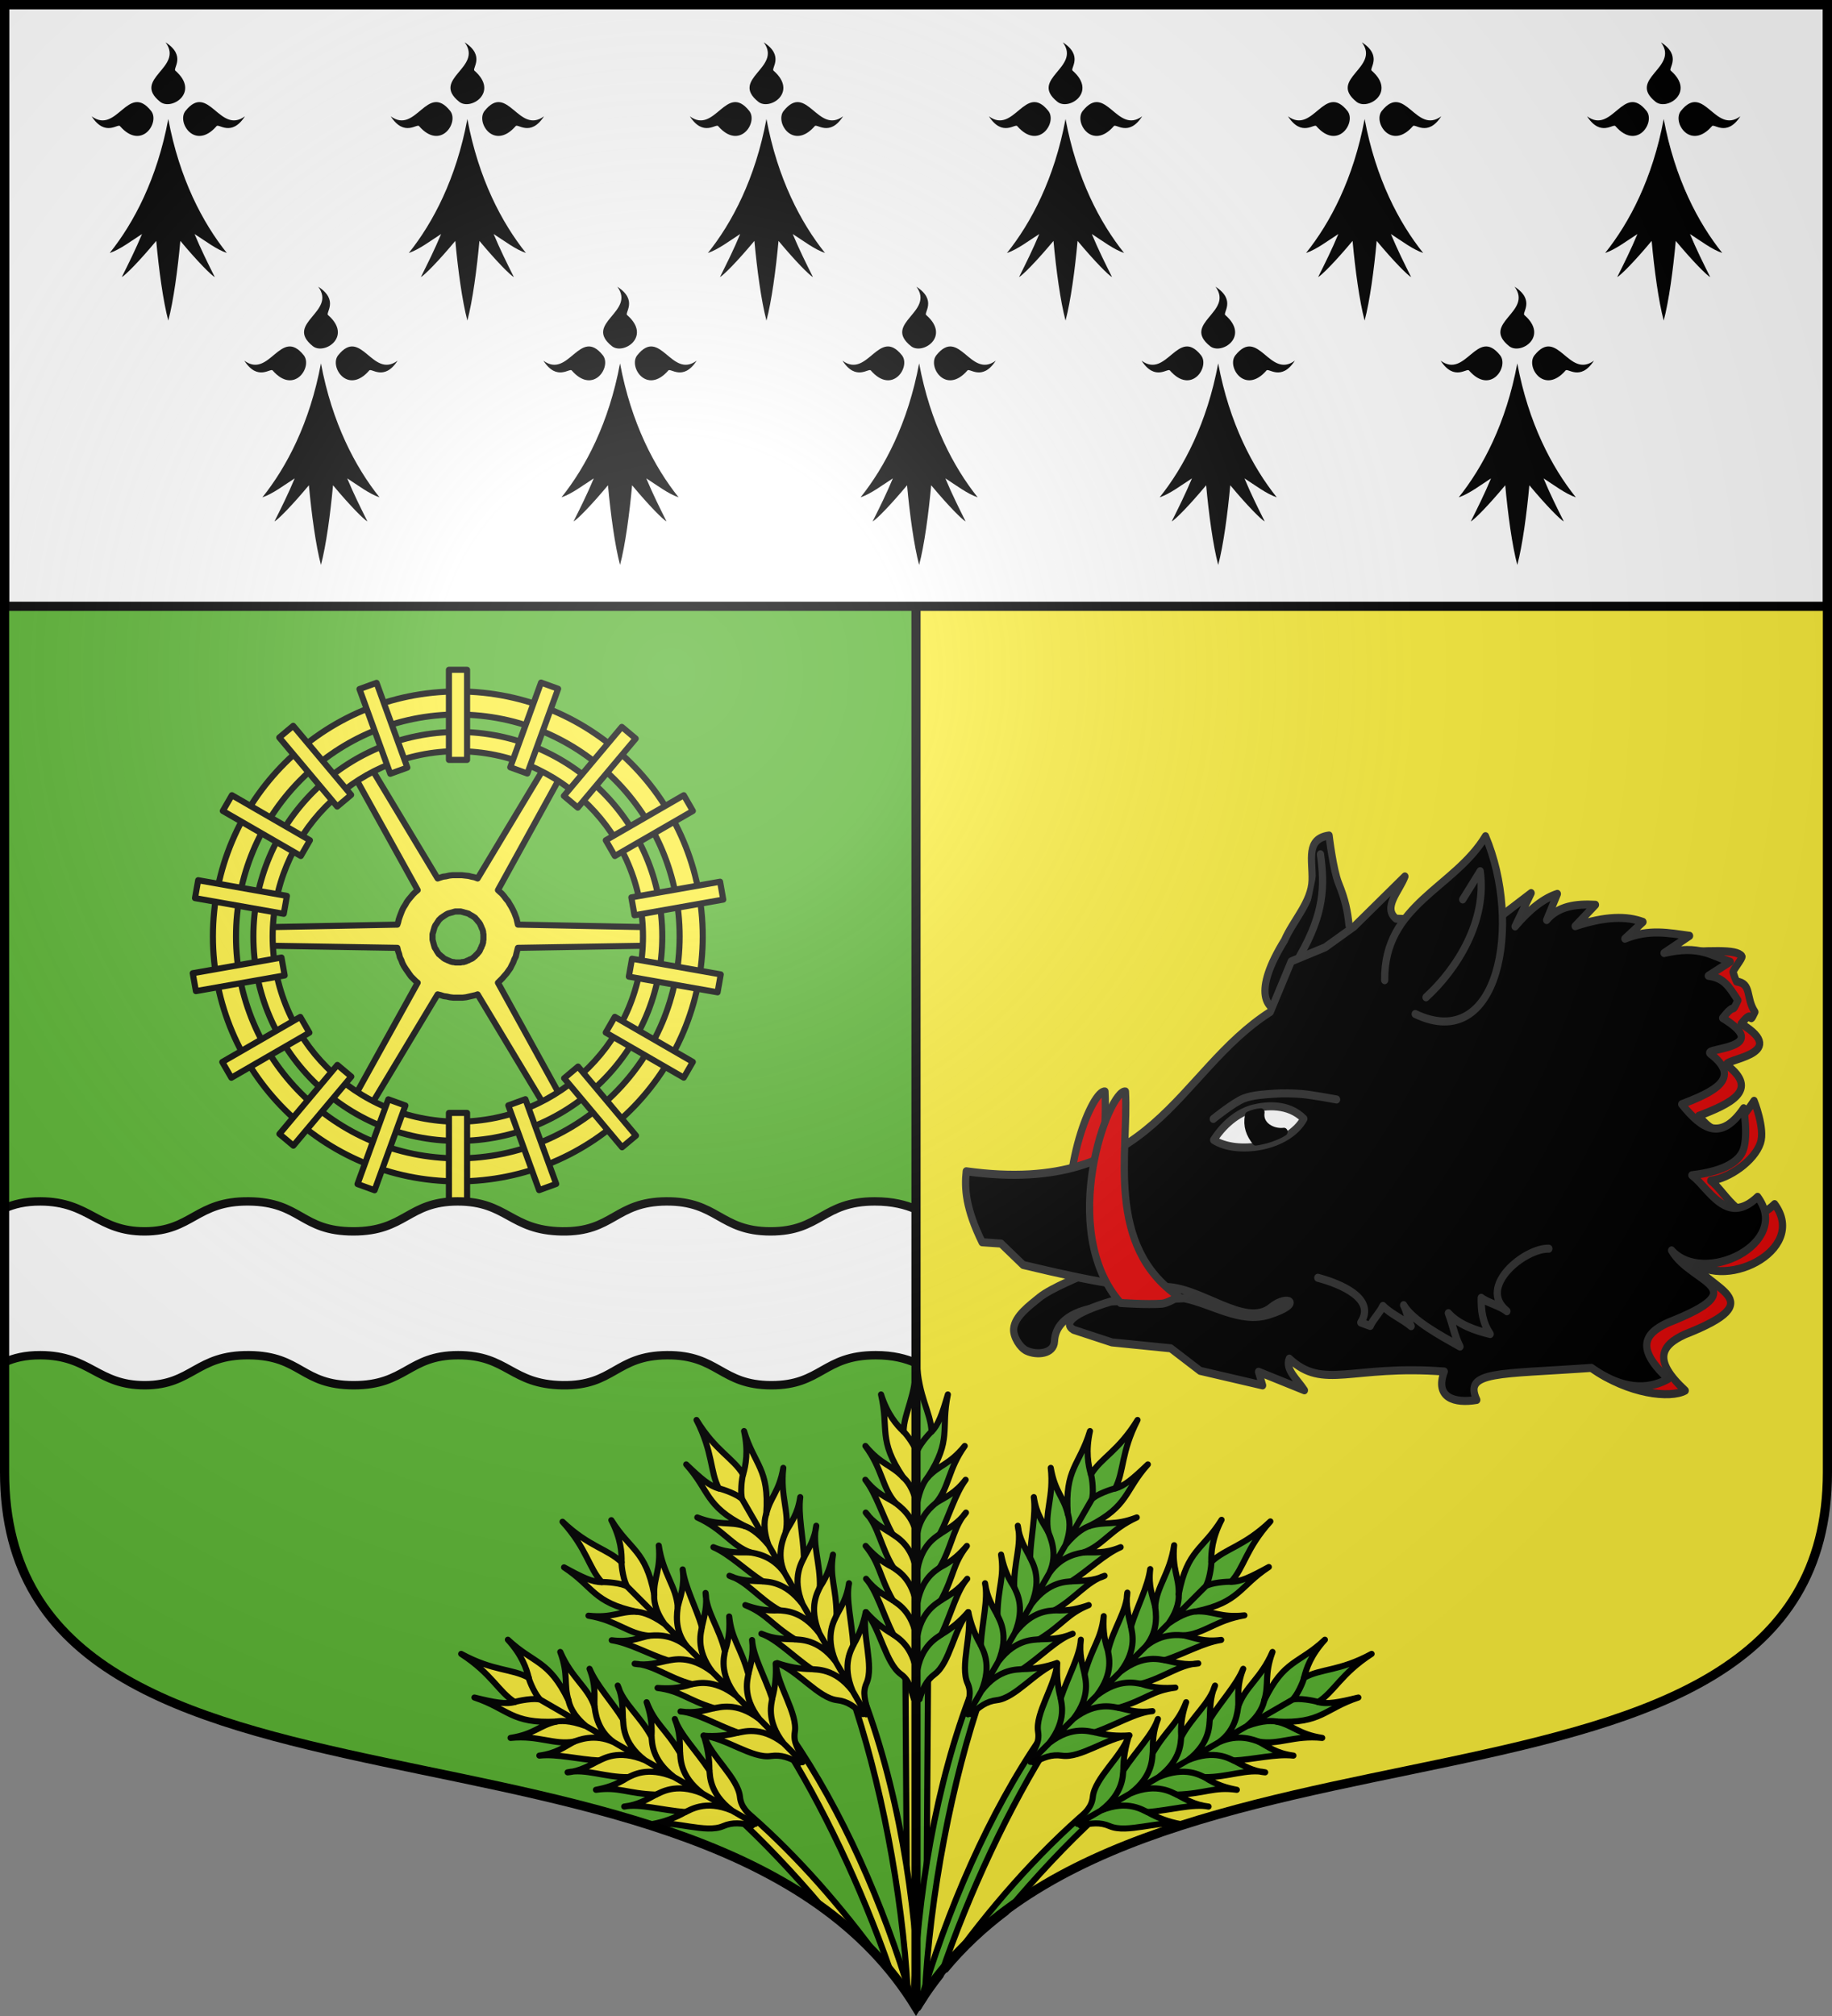 <?xml version="1.0" encoding="UTF-8" standalone="no"?><svg height="660" width="600" xmlns="http://www.w3.org/2000/svg" xmlns:xlink="http://www.w3.org/1999/xlink"><rect width="100%" height="100%" fill="#808080" stroke="none"/><radialGradient id="a" cx="-80" cy="-80" gradientUnits="userSpaceOnUse" r="405"><stop offset="0" stop-color="#fff" stop-opacity=".31"/><stop offset=".19" stop-color="#fff" stop-opacity=".25"/><stop offset=".6" stop-color="#6b6b6b" stop-opacity=".125"/><stop offset="1" stop-opacity=".125"/></radialGradient><path d="m300.004 1.5-.002 655.621c-66.863-109.317-298.498-46.346-298.498-175.129v-480.492z" fill="#5ab532"/><g fill="#fcef3c" stroke="#000" stroke-linecap="round" stroke-linejoin="round" stroke-width="2.687" transform="matrix(.744 0 0 .744 150 163.603)"><g stroke-width="2.687"><path d="m-38.384 117.73-7.021 4.147 27.66 49.899-1.11.947-.98.947-.947 1.143-.947 1.11-.816 1.11-.62 1.143-.816 1.274-.62 1.274-.49 1.274-.49 1.274-.49 1.437-.294 1.274-.327.98-56.92 1.11v8.164l56.92.947.327 1.437.457 1.274.327 1.437.653 1.306.457 1.274.653 1.274.816 1.274.784 1.11.784 1.143.816 1.11.947.947 1.143 1.143.784.62-27.66 49.899 7.021 4.147 29.423-48.919 1.306.327 1.437.457 1.274.163 1.437.327 1.437.163h4.147l1.437-.163 1.437-.327 1.437-.327 1.306-.294.947-.327 29.423 48.919 7.021-4.147-27.497-49.899.947-.947.98-.98.947-1.11.98-1.11.784-1.11.816-1.143.62-1.274.653-1.274.457-1.274.653-1.274.327-1.437.327-1.306.294-1.11 57.083-.947v-8.164l-57.083-1.11-.294-1.274-.327-1.437-.49-1.306-.49-1.274-.62-1.274-.653-1.274-.784-1.274-.653-1.143-.947-1.11-.816-1.11-.947-1.11-1.11-.98-.653-.62 27.497-49.899-7.021-4.147-29.423 48.919-1.274-.49-1.437-.294-1.274-.327-1.469-.163-1.437-.163h-4.147l-1.437.163-1.437.327-1.274.163-1.437.457-.98.327zm37.195 63.451h2.351l.62.163.653.163.457.163.621.131.49.163.621.163.457.327.49.294.621.327.457.294.49.327.457.327.327.457.457.457.327.49.457.457.327.49.294.457.163.457.327.653.131.457.327.62.163.49.163.62v.457l.131.62v2.351l-.131.653v.62l-.163.457-.163.62-.327.49-.131.62-.327.457-.163.49-.294.62-.327.457-.457.49-.327.457-.457.327-.327.457-.457.327-.49.457-.457.327-.621.294-.49.163-.457.327-.621.163-.49.294-.621.163-.457.163h-.653l-.62.163h-2.351l-.621-.163h-.457l-.653-.163-.457-.163-.62-.294-.49-.163-.62-.327-.457-.163-.49-.294-.457-.327-.457-.457-.49-.327-.457-.457-.49-.327-.294-.457-.327-.49-.294-.457-.327-.62-.327-.49-.294-.457-.163-.62-.163-.49-.163-.62-.131-.457-.163-.62-.163-.653v-2.351l.163-.62.163-.457.131-.62.163-.49.163-.62.163-.457.294-.653.327-.457.327-.457.294-.49.327-.457.294-.49.49-.457.457-.457.49-.327.457-.327.457-.294.49-.327.457-.294.62-.327.49-.163.62-.163.457-.131.653-.163.457-.163z" fill-rule="evenodd"/><path d="m-.078 102.168c-49.676 0-90.001 40.324-90.001 90.001 0 49.676 40.324 89.968 90.001 89.968 49.676 0 90.001-40.291 90.001-89.968 0-49.676-40.324-90.001-90.001-90.001zm-2.123 8.491c.699-.018 1.42 0 2.123 0 44.994 0 81.51 36.516 81.51 81.51 0 44.993-36.516 81.51-81.51 81.51-44.994-0-81.51-36.516-81.51-81.51 0-44.291 35.364-80.393 79.387-81.51z"/><path d="m-.078 84.36c-59.507 0-107.812 48.304-107.812 107.812 0 59.507 48.304 107.773 107.812 107.773 59.508 0 107.812-48.265 107.812-107.773 0-59.507-48.304-107.812-107.812-107.812zm-2.543 10.171c.837-.021 1.701 0 2.543 0 53.898 0 97.641 43.743 97.641 97.641s-43.743 97.641-97.641 97.641c-53.898-0-97.641-43.743-97.641-97.641 0-53.056 42.363-96.303 95.098-97.641z"/></g><g stroke-width="1.954" transform="matrix(1.375 0 0 1.375 -1386.257 312.323)"><path id="b" d="m1005.28-143.883h5.814v-28.842h-5.814z" style="fill:#fcef3c;fill-rule:evenodd;stroke:#000;stroke-width:1.954;stroke-linecap:round;stroke-linejoin:round"/><g fill="#fcef3c" stroke="#000" stroke-linecap="round" stroke-linejoin="round" stroke-width="1.954"><use height="660" transform="matrix(.94 .342 -.342 .94 30.743 -350.075)" width="600" xlink:href="#b"/><use height="660" transform="matrix(.766 .643 -.643 .766 179.519 -668.533)" width="600" xlink:href="#b"/><use height="660" transform="matrix(.5 .866 -.866 .5 428.251 -916.795)" width="600" xlink:href="#b"/><use height="660" transform="matrix(.174 .985 -.985 .174 747.042 -1065.049)" width="600" xlink:href="#b"/><use height="660" transform="matrix(-.174 .985 -.985 -.174 1097.086 -1095.492)" width="600" xlink:href="#b"/><use height="660" transform="matrix(-.5 .866 -.866 -.5 1436.426 -1004.171)" width="600" xlink:href="#b"/><use height="660" transform="matrix(-.766 .643 -.643 -.766 1724.151 -802.359)" width="600" xlink:href="#b"/><use height="660" transform="matrix(-.94 .342 -.342 -.94 1925.515 -514.357)" width="600" xlink:href="#b"/><use height="660" transform="matrix(-1 0 0 -1 2016.374 -174.792)" width="600" xlink:href="#b"/><use height="660" transform="matrix(-.94 -.342 .342 -.94 1985.517 175.283)" width="600" xlink:href="#b"/><use height="660" transform="matrix(-.766 -.643 .643 -.766 1836.584 493.649)" width="600" xlink:href="#b"/><use height="660" transform="matrix(-.5 -.866 .866 -.5 1587.85 742.04)" width="600" xlink:href="#b"/><use height="660" transform="matrix(-.174 -.985 .985 -.174 1269.331 890.257)" width="600" xlink:href="#b"/><use height="660" transform="matrix(.174 -.985 .985 .174 919.208 920.604)" width="600" xlink:href="#b"/><use height="660" transform="matrix(.5 -.866 .866 .5 579.834 829.38)" width="600" xlink:href="#b"/><use height="660" transform="matrix(.766 -.643 .643 .766 291.987 627.656)" width="600" xlink:href="#b"/><use height="660" transform="matrix(.94 -.342 .342 .94 90.754 339.616)" width="600" xlink:href="#b"/></g></g></g><path d="m300 1.5.002 655.621c66.863-109.317 298.498-46.346 298.498-175.129v-480.492z" fill="#fcef3c"/><g stroke-width=".997" transform="matrix(1.003 0 0 1.003 -.66 -1.698)"><path d="m300.002 543.296 0 113.825c0-.001.001-.001.002-.002.963-1.575 1.965-3.111 2.996-4.615l.712-106.908z" style="fill:#5ab532;fill-rule:evenodd;stroke:#000;stroke-width:1.995;stroke-linecap:round;stroke-linejoin:round"/><path d="m300.002 543.296-3.71 2.3.712 106.913c1.025 1.497 2.022 3.024 2.98 4.59.005.008.013.014.018.021z" style="fill:#fcef3c;fill-rule:evenodd;stroke:#000;stroke-width:1.995;stroke-linecap:round;stroke-linejoin:round"/><path d="m300.001 445.966c-.324 11.962-4.166 16.599-4.301 22.989-2.247-2.136-5.303-5.639-7.35-12.103 2.65 11.463-1.082 14.716 7.221 27.041-3.927-4.171-7.157-4.023-12.329-10.233 5.627 7.58 5.34 13.445 9.786 18.564-3.167-1.964-6.147-2.95-9.813-7.53 3.598 4.725 5.607 11.752 8.802 17.68-2.826-1.78-6.252-3.623-8.664-6.968 4.187 4.464 4.918 11.333 8.983 17.932-4.427-2.19-6.814-4.61-9.017-7.051 4.842 6.046 4.276 9.51 8.861 17.728-2.901-1.785-5.799-3.259-8.723-7.003 3.469 3.846 5.497 11.427 8.856 18.159-3.336-1.914-6.297-4.342-8.89-7.278 4.775 5.696 6.385 16.615 11.388 20.25 2.87 2.085 3.071 4.69 4.294 8.143h1.789" style="fill:#fcef3c;fill-rule:evenodd;stroke:#000;stroke-width:1.995;stroke-linecap:round;stroke-linejoin:round"/><path d="m300.002 445.98v110.307h.893c1.141-3.453 2.162-6.057 4.982-8.143 4.916-3.635 6.266-14.554 10.906-20.25-2.523 2.935-5.427 5.364-8.717 7.277 3.199-6.732 5.044-14.312 8.422-18.158-2.835 3.744-5.696 5.217-8.555 7.002 4.39-8.218 3.741-11.68 8.439-17.727-2.145 2.441-4.475 4.861-8.85 7.051 3.537-5.972 4.345-12.16 7.49-16.592-2.227 2.523-5.047 4.102-7.432 5.627 3.053-5.928 4.895-12.954 8.381-17.68-3.558 4.58-6.515 5.565-9.635 7.529 4.324-5.12 3.899-10.985 9.346-18.564-5.024 6.21-8.258 6.063-12.086 10.234 8.01-12.325 4.201-15.578 6.578-27.041-1.893 6.463-3.121 9.966-5.316 12.102-.287-6.388-4.237-11.024-4.848-22.975zm15.012 50.768c.372-.421.731-.863 1.064-1.342-.388.424-.734.877-1.064 1.342z" style="fill:#5ab532;fill-rule:evenodd;stroke:#000;stroke-width:1.995;stroke-linecap:round;stroke-linejoin:round"/><path d="m299.999 548.136c1.206-9.584 7.053-12.07 8.066-12.964m-8.066 1.808c1.206-9.584 6.921-12.07 7.934-12.964m-7.934 2.287c1.206-9.584 6.511-12.07 7.524-12.964m-7.524 2c1.206-9.584 6.569-12.07 7.582-12.964m-7.582 1.256c.605-7.113 5.316-10.513 6.329-11.407m-6.329.875c.972-5.826 2.811-8.312 3.588-9.206m-3.588-8.001c.372-2.068 3.837-6.044 4.85-6.938m-4.85 79.181c-1.206-9.584-6.673-12.07-7.686-12.964m7.686 1.808c-1.206-9.584-6.806-12.07-7.819-12.964m7.819 2.287c-1.206-9.584-6.65-12.07-7.663-12.964m7.663 2c-1.206-9.584-6.969-12.07-7.982-12.964m7.982 1.256c-.605-7.113-5.957-10.513-6.97-11.407m6.97.875c-.972-5.826-3.415-8.312-4.428-9.206m4.428-8.001c-.372-2.068-3.285-6.044-4.298-6.938m4.298 87.906-0-80.968" fill="none" stroke="#000" stroke-linecap="round" stroke-linejoin="round" stroke-width="1.995"/><path d="m281.726 553.517-3.284.927c9.578 27.638 16.86 64.508 18.635 97.558 1.153 1.665 2.266 3.372 3.337 5.123.151-.247.309-.486.462-.73-.955-34.718-7.198-72.243-19.151-102.878z" style="fill:#fcef3c;fill-rule:evenodd;stroke:#000;stroke-width:1.995;stroke-linecap:round;stroke-linejoin:round"/><path d="m258.943 568.404-2.943 1.638c12.983 20.451 25.88 47.51 35.147 74.208 2.453 2.934 4.766 6.017 6.93 9.256-8.944-30.2-22.432-60.898-39.134-85.102z" style="fill:#fcef3c;fill-rule:evenodd;stroke:#000;stroke-width:1.995;stroke-linecap:round;stroke-linejoin:round"/><path d="m243.464 592.244-2.425 2.347c9.082 8.351 18.59 18.365 27.832 29.266 6.09 4.365 11.766 9.183 16.938 14.541-12.849-17.297-27.277-33.331-42.345-46.154z" style="fill:#fcef3c;fill-rule:evenodd;stroke:#000;stroke-width:1.995;stroke-linecap:round;stroke-linejoin:round"/><g id="c" style="fill:#fcef3c;fill-rule:evenodd;stroke:#000;stroke-width:3.74;stroke-linecap:round;stroke-linejoin:round" transform="matrix(-.265 .458 .465 .269 167.808 512.833)"><path d="m64.291 205.395c2.155-6.426 4.085-11.273 9.412-15.154 9.286-6.765 11.836-27.086 20.601-37.687-4.766 5.463-10.251 9.983-16.466 13.544 6.042-12.529 9.531-26.638 15.912-33.796-5.356 6.968-10.763 9.711-16.162 13.034 8.292-15.294 7.067-21.741 15.942-32.994-4.052 4.543-8.453 9.047-16.716 13.123 7.382-12.282 8.454-25.067 16.162-33.374-4.405 6.226-10.795 9.655-16.052 12.968 5.768-11.032 9.247-24.11 15.832-32.904-6.72 8.523-12.304 10.358-18.198 14.013 8.168-9.528 7.364-20.443 17.652-34.55-9.49 11.557-15.599 11.282-22.829 19.045 15.13-22.938 7.934-28.992 12.425-50.326-3.577 12.029-5.895 18.549-10.042 22.524-.542-11.893-8.008-20.523-9.157-42.785-.611 22.262-7.869 30.892-8.124 42.785-4.244-3.975-10.017-10.496-13.884-22.524 5.006 21.334-2.043 27.389 13.64 50.326-7.417-7.763-13.52-7.488-23.289-19.045 10.628 14.107 10.088 25.022 18.486 34.55-5.982-3.656-11.611-5.49-18.536-14.013 6.797 8.795 10.592 21.872 16.626 32.904-5.337-3.313-11.81-6.742-16.365-12.968 7.909 8.308 9.289 21.092 16.968 33.374-8.362-4.076-12.871-8.58-17.033-13.123 9.147 11.253 8.077 17.7 16.738 32.994-5.48-3.322-10.953-6.066-16.477-13.034 6.553 7.158 10.383 21.267 16.728 33.796-6.301-3.562-11.895-8.082-16.793-13.544 9.02 10.6 12.061 30.922 21.511 37.687 5.421 3.881 5.8 8.728 8.111 15.154z" stroke-width="3.74"/><path d="m62.602 190.226c2.278-17.837 13.323-22.464 15.237-24.127m-15.237 3.365c2.278-17.837 13.073-22.464 14.986-24.127m-14.986 4.256c2.278-17.837 12.298-22.464 14.212-24.127m-14.212 3.722c2.278-17.837 12.408-22.464 14.322-24.127m-14.322 2.338c1.144-13.237 10.042-19.565 11.955-21.229m-11.955 1.629c1.837-10.843 5.31-15.47 6.778-17.133m-6.778-14.89c.702-3.849 7.247-11.248 9.161-12.912m-9.161 147.364c-2.278-17.837-12.605-22.464-14.518-24.127m14.518 3.365c-2.278-17.837-12.855-22.464-14.769-24.127m14.769 4.256c-2.278-17.837-12.561-22.464-14.474-24.127m14.474 3.722c-2.278-17.837-13.163-22.464-15.077-24.127m15.077 2.338c-1.144-13.237-11.253-19.565-13.166-21.229m13.166 1.629c-1.837-10.843-6.45-15.47-8.364-17.133m8.363-14.89c-.702-3.849-6.206-11.248-8.119-12.912m8.119 163.602-0-150.691" stroke-width="3.74"/></g><use height="100%" stroke-width=".997" transform="matrix(.966 .259 -.259 .966 178.495 -63.89)" width="100%" xlink:href="#c"/><use height="100%" stroke-width=".997" transform="matrix(.866 .5 -.5 .866 367.875 -79.405)" width="100%" xlink:href="#c"/><path d="m318.05 553.517c-11.77 30.167-18.003 67.013-19.103 101.284.496.767.988 1.54 1.468 2.325.711-1.162 1.449-2.299 2.196-3.423 1.612-33.479 8.978-71.145 18.721-99.257z" style="fill:#5ab532;fill-rule:evenodd;stroke:#000;stroke-width:1.995;stroke-linecap:round;stroke-linejoin:round"/><path d="m340.829 568.404c-17.244 24.989-31.064 56.901-39.991 88.041 2.17-3.489 4.508-6.801 7.001-9.95 9.314-27.42 22.588-55.428 35.935-76.453z" style="fill:#5ab532;fill-rule:evenodd;stroke:#000;stroke-width:1.995;stroke-linecap:round;stroke-linejoin:round"/><path d="m356.31 592.244c-16.856 14.345-32.915 32.704-46.853 52.36 5.848-7.044 12.491-13.244 19.774-18.745 9.766-11.674 19.871-22.411 29.505-31.268z" style="fill:#5ab532;fill-rule:evenodd;stroke:#000;stroke-width:1.995;stroke-linecap:round;stroke-linejoin:round"/><use height="100%" stroke-width=".997" transform="matrix(.866 -.5 .5 .866 -287.089 220.481)" width="100%" xlink:href="#d"/><use height="100%" stroke-width=".997" transform="matrix(.966 -.259 .259 .966 -158.058 91.342)" width="100%" xlink:href="#d"/><g id="d" style="fill:#5ab532;fill-rule:evenodd;stroke:#000;stroke-width:3.74;stroke-linecap:round;stroke-linejoin:round" transform="matrix(.265 .458 -.465 .269 431.966 512.833)"><path d="m64.291 205.395c2.155-6.426 4.085-11.273 9.412-15.154 9.286-6.765 11.836-27.086 20.601-37.687-4.766 5.463-10.251 9.983-16.466 13.544 6.042-12.529 9.531-26.638 15.912-33.796-5.356 6.968-10.763 9.711-16.162 13.034 8.292-15.294 7.067-21.741 15.942-32.994-4.052 4.543-8.453 9.047-16.716 13.123 7.382-12.282 8.454-25.067 16.162-33.374-4.405 6.226-10.795 9.655-16.052 12.968 5.768-11.032 9.247-24.11 15.832-32.904-6.72 8.523-12.304 10.358-18.198 14.013 8.168-9.528 7.364-20.443 17.652-34.55-9.49 11.557-15.599 11.282-22.829 19.045 15.13-22.938 7.934-28.992 12.425-50.326-3.577 12.029-5.895 18.549-10.042 22.524-.542-11.893-8.008-20.523-9.157-42.785-.611 22.262-7.869 30.892-8.124 42.785-4.244-3.975-10.017-10.496-13.884-22.524 5.006 21.334-2.043 27.389 13.64 50.326-7.417-7.763-13.52-7.488-23.289-19.045 10.628 14.107 10.088 25.022 18.486 34.55-5.982-3.656-11.611-5.49-18.536-14.013 6.797 8.795 10.592 21.872 16.626 32.904-5.337-3.313-11.81-6.742-16.365-12.968 7.909 8.308 9.289 21.092 16.968 33.374-8.362-4.076-12.871-8.58-17.033-13.123 9.147 11.253 8.077 17.7 16.738 32.994-5.48-3.322-10.953-6.066-16.477-13.034 6.553 7.158 10.383 21.267 16.728 33.796-6.301-3.562-11.895-8.082-16.793-13.544 9.02 10.6 12.061 30.922 21.511 37.687 5.421 3.881 5.8 8.728 8.111 15.154z" fill="#5ab532" stroke-width="3.74"/><path d="m62.602 190.226c2.278-17.837 13.323-22.464 15.237-24.127m-15.237 3.365c2.278-17.837 13.073-22.464 14.986-24.127m-14.986 4.256c2.278-17.837 12.298-22.464 14.212-24.127m-14.212 3.722c2.278-17.837 12.408-22.464 14.322-24.127m-14.322 2.338c1.144-13.237 10.042-19.565 11.955-21.229m-11.955 1.629c1.837-10.843 5.31-15.47 6.778-17.133m-6.778-14.89c.702-3.849 7.247-11.248 9.161-12.912m-9.161 147.364c-2.278-17.837-12.605-22.464-14.518-24.127m14.518 3.365c-2.278-17.837-12.855-22.464-14.769-24.127m14.769 4.256c-2.278-17.837-12.561-22.464-14.474-24.127m14.474 3.722c-2.278-17.837-13.163-22.464-15.077-24.127m15.077 2.338c-1.144-13.237-11.253-19.565-13.166-21.229m13.166 1.629c-1.837-10.843-6.45-15.47-8.364-17.133m8.363-14.89c-.702-3.849-6.206-11.248-8.119-12.912m8.119 163.602-0-150.691" fill="#5ab532" stroke-width="3.74"/></g></g><g stroke="#313131" stroke-linecap="round" stroke-linejoin="round" stroke-width="2.123" transform="matrix(1.116 0 0 1.242 475.561 362.792)"><g stroke="#313131"><path d="m40.899 68.457c10.895 6.948 23.138 8.121 27.53 5.987-9.498-7.909-7.206-11.896-.088-14.809 26.427-9.341 6.65-11.426 1.075-20.226 9.312 9.512 35.453-1.814 25.241-14.113-9.166 7.951-13.908-2.958-18.742-6.187 5.442-.591 12.854-5.248 14.599-9.956 1.401-3.778-1.879-11.088-1.879-11.088-6.638 8.826-10.32 10.572-16.245 3.967 9.337-3.215 17.863-6.778 8.35-13.334-2.259-1.557 19.198-2.692 4.12-10.946 4.094-4.636 1.847 1.095 4.015-3.098-2.781-3.843-.802-7.468-5.377-8.037-.559-1.05-.628-1.386-1.032-2.468-.163-.437 2.928-3.778 2.601-4.181-1.621-2-9.234-1.344-22.857-.855" fill="#e20909"/><path d="m-128.646 58.181c-.167 2.048 1.842 4.939 3.732 5.745 3.079 1.313 8.079.87 8.238-2.474.367-7.694 11.952-8.761 11.952-8.761l60.345 6.665 4.151-19.844-68.044 4.509s-9.489 3.422-12.86 5.91c-2.694 1.988-7.243 4.913-7.515 8.25z"/><path d="m-49.165-44.246c2.485-5.16 7.923-10.056 8.1-15.819.166-5.403-1.958-10.92 4.977-11.805 0 0 1.208 9.107 2.816 12.645 1.987 4.369 2.645 7.473 3.04 11.004 1.129 3.081 7.273 8.168 7.273 8.168-13.691 18.083-44.711 22.661-26.206-4.193z"/><path d="m-100.011 32.218c-3.961-12.369-1.171-26.536-1.841-36.611-3.671-.489-13.4 20.67-9.696 39.388z" fill="#e20909"/><path d="m30.904-56.481c-3.877 1.102-8.024 3.921-12.401 8.584l4.708-8.798-11.431 7.853-28.223-1.103c-3.979-2.967 1.019-7.314 2.606-11.132l-14.919 13.22-8.446 5.452-9.982 3.717-6.168 13.322c-27.567 15.793-34.216 48.866-89.214 42.004-.549 4.527-.17 9.828 4.661 18.706l5.549.346 6.497 5.643c21.864 4.691 31.188 6.061 41.274 5.801 10.644-.274 23.947 11.012 31.448 5.398 4.827-3.611 10.083-1.087-.713 1.915-8.298 2.307-16.499-2.816-24.73-4.343l-21.467.845c-10.968 2.96-14.264 5.718-11.03 7.475l11.249 3.317 17.267 1.559 8.624 5.942 18.336 3.835-1.187-3.595 13.459 4.886c-1.974-2.77-5.762-5.491-4.425-8.345 10.016 8.432 18.243 1.536 45.474 3.397-2.914 6.949 3.075 8.478 9.534 7.479-3.987-7.694 6.45-6.692 33.645-8.44 10.895 6.948 18.153 5.041 22.545 2.908-9.498-7.909-7.206-11.896-.088-14.809 26.427-9.341 6.65-10.272 1.075-19.071 9.312 9.512 35.453-1.814 25.241-14.113-9.166 7.951-14.458-2.463-19.292-5.692 5.442-.591 13.404-2.114 15.15-6.822 1.401-3.778.048-10.841.048-10.841-6.638 8.826-12.247 5.541-18.172-1.063 9.337-3.215 17.863-6.778 8.35-13.334-2.259-1.557 18.739-1.125 3.661-9.379 4.094-4.636 2.306-.472 4.474-4.665-2.781-3.843-4.105-5.901-8.68-6.47l6.421-3.697c-5.404-1.576-8.966-4.526-19.42-2.295l7.494-4.544c-6.027-.72-11.901-1.868-18.982.76l5.307-4.418c-4.725-1.563-10.953-1.568-19.899 1.109l5.955-5.628c-5.781-.299-10.99.365-14.32 4.019z"/><path d="m-69.956 8.384c6.737 3.93 21.751 2.031 26.464-5.589-4.648-4.175-11.193-3.476-14.706-2.709-3.569.78-8.09 3.205-11.759 8.298z" fill="#fff"/></g><path d="m-59.729 1.945c-.555 2.815.308 4.79 2.087 6.855 3.018-.37 6.369-1.418 8.326-2.568-3.317.379-7.358-1.56-6.762-5.137-1.339.105-2.032.252-3.651.85z" stroke="#000"/><g stroke="#313131"><path d="m-97.309 51.342s7.756.519 12.225.195c1.557-.113 4.856-1.869 4.856-1.869-21.734-13.438-14.596-38.579-15.625-54.06-4.839-.644-20.202 36.321-1.456 55.734z" fill="#e20909"/><path d="m-70.073 2.833s5.976-4.337 8.922-5.381c2.601-.922 6.356-1.096 9.11-1.272 2.365-.151 5.535-.089 7.898.089 3.099.234 10.26 1.442 10.26 1.442" fill="none"/><path d="m-19.765-33.734c-.284-20.009 20.438-24.212 29.577-37.95 10.831 22.95 4.097 57.456-20.622 46.864"/><path d="m3.131-55.015 5.135-7.454c2.053 12.986-6.684 25.684-15.905 33.246"/><path d="m-44.756-40.01c7.28-11.372 7.426-18.616 6.143-26.913"/><path d="m-39.392 44.711c6.905 1.641 17.101 5.566 12.619 11.79l2.762.905c.697-1.617 2.791-3.41 3.731-5.27 2.18 2.06 5.898 3.485 8.277 5.329-.724-1.297-1.381-4.231-2.21-5.536 2.656 4.146 11.197 8.195 16.543 10.914-1.645-2.89-2.176-5.977-3.412-8.811 2.873 2.946 7.565 4.485 12.277 5.503-2.322-3.128-2.697-6.294-2.629-9.54 2.02 1.421 5.354 1.933 7.539 3.533-8.872-6.493 5.345-16.72 12.307-16.487"/></g></g><path d="m13.256 393.316c-5.116-.02-8.702.929-11.758 2.252v50.403c3.061-1.373 6.672-2.323 11.791-2.303 16.203.061 18.633 9.871 34.188 9.828s16.824-10.033 34.172-9.828c17.075.202 17.028 9.819 34.188 9.828 17.16.009 17.884-9.809 34.188-9.828 16.304-.019 17.306 9.555 34.19 9.828 16.884.273 17.374-9.691 34.204-9.828 16.835-.137 17.643 9.801 34.157 9.828 16.514.027 17.046-9.828 34.204-9.828 5.78 0 9.818 1.112 13.221 2.578v-50.348c-3.489-1.469-7.61-2.582-13.516-2.582-17.14 0-17.675 9.84-34.172 9.813-16.497-.027-17.304-9.949-34.122-9.813-16.812.137-17.29 10.085-34.157 9.813-16.867-.273-17.885-9.832-34.172-9.813-16.287.019-17.013 9.822-34.155 9.813-17.142-.009-17.097-9.611-34.155-9.813-17.331-.205-18.584 9.77-34.124 9.813-15.54.043-17.986-9.751-34.172-9.813z" fill="#fff" fill-rule="evenodd" stroke="#000" stroke-width="2.75"/><path d="m300.002 657.121-.002-655.621" fill="none" stroke="#000" stroke-width="3"/><path d="m1.5 1.5h597v197h-597z" fill="#fff" stroke="#000" stroke-linecap="round" stroke-linejoin="round" stroke-width="3"/><g id="e" stroke-linecap="round" stroke-linejoin="round" stroke-width="10.631" transform="matrix(.282 0 0 .282 55.116 38.964)"><path d="m0 0c-13 69.5-40 120.5-68 155.5 12-4 25-14 37.5-22-7.5 18-15.5 34-23.5 50 4-2 20-18 40-42 3 33 8 70 14 92.5 6-22.5 11-59.5 14-92.5 20 24 36 40 40 42-8-16-16-32-23.5-50 12.5 8 25.5 18 37.5 22-28-35-55-86-68-155.5z"/><path id="f" d="m56 8.35c2.3-3.7 17.2 13 33-11.5-29.4 21.7-42.2-39.76-69-6.3-10.6 13.2 11 46.4 36 17.8z"/><use height="100%" transform="rotate(-90)" width="100%" xlink:href="#f"/><use height="100%" transform="scale(-1 1)" width="100%" xlink:href="#f"/></g><g stroke-width=".995"><use height="100%" transform="translate(97.953)" width="100%" xlink:href="#e"/><use height="100%" transform="translate(195.907)" width="100%" xlink:href="#e"/><use height="100%" transform="translate(293.86)" width="100%" xlink:href="#e"/><use height="100%" transform="translate(391.814)" width="100%" xlink:href="#e"/><use height="100%" transform="translate(489.767)" width="100%" xlink:href="#e"/></g><use height="100%" transform="translate(50 80)" width="100%" xlink:href="#e"/><use height="100%" transform="translate(147.953 80)" width="100%" xlink:href="#e"/><use height="100%" transform="translate(245.907 80)" width="100%" xlink:href="#e"/><use height="100%" transform="translate(343.86 80)" width="100%" xlink:href="#e"/><use height="100%" transform="translate(441.814 80)" width="100%" xlink:href="#e"/><path d="m-298.5-298.5v481.5c0 129.055 231.64 65.948 298.5 175.5 66.86-109.552 298.5-46.445 298.5-175.5v-481.5z" fill="url(#a)" height="1052.362" transform="translate(300 300)" width="744.094"/><path d="m1.5 1.5v480.492c0 128.785 231.64 65.81 298.5 175.133 66.86-109.323 298.5-46.348 298.5-175.133v-480.492z" fill="none" stroke="#000" stroke-width="3"/></svg>